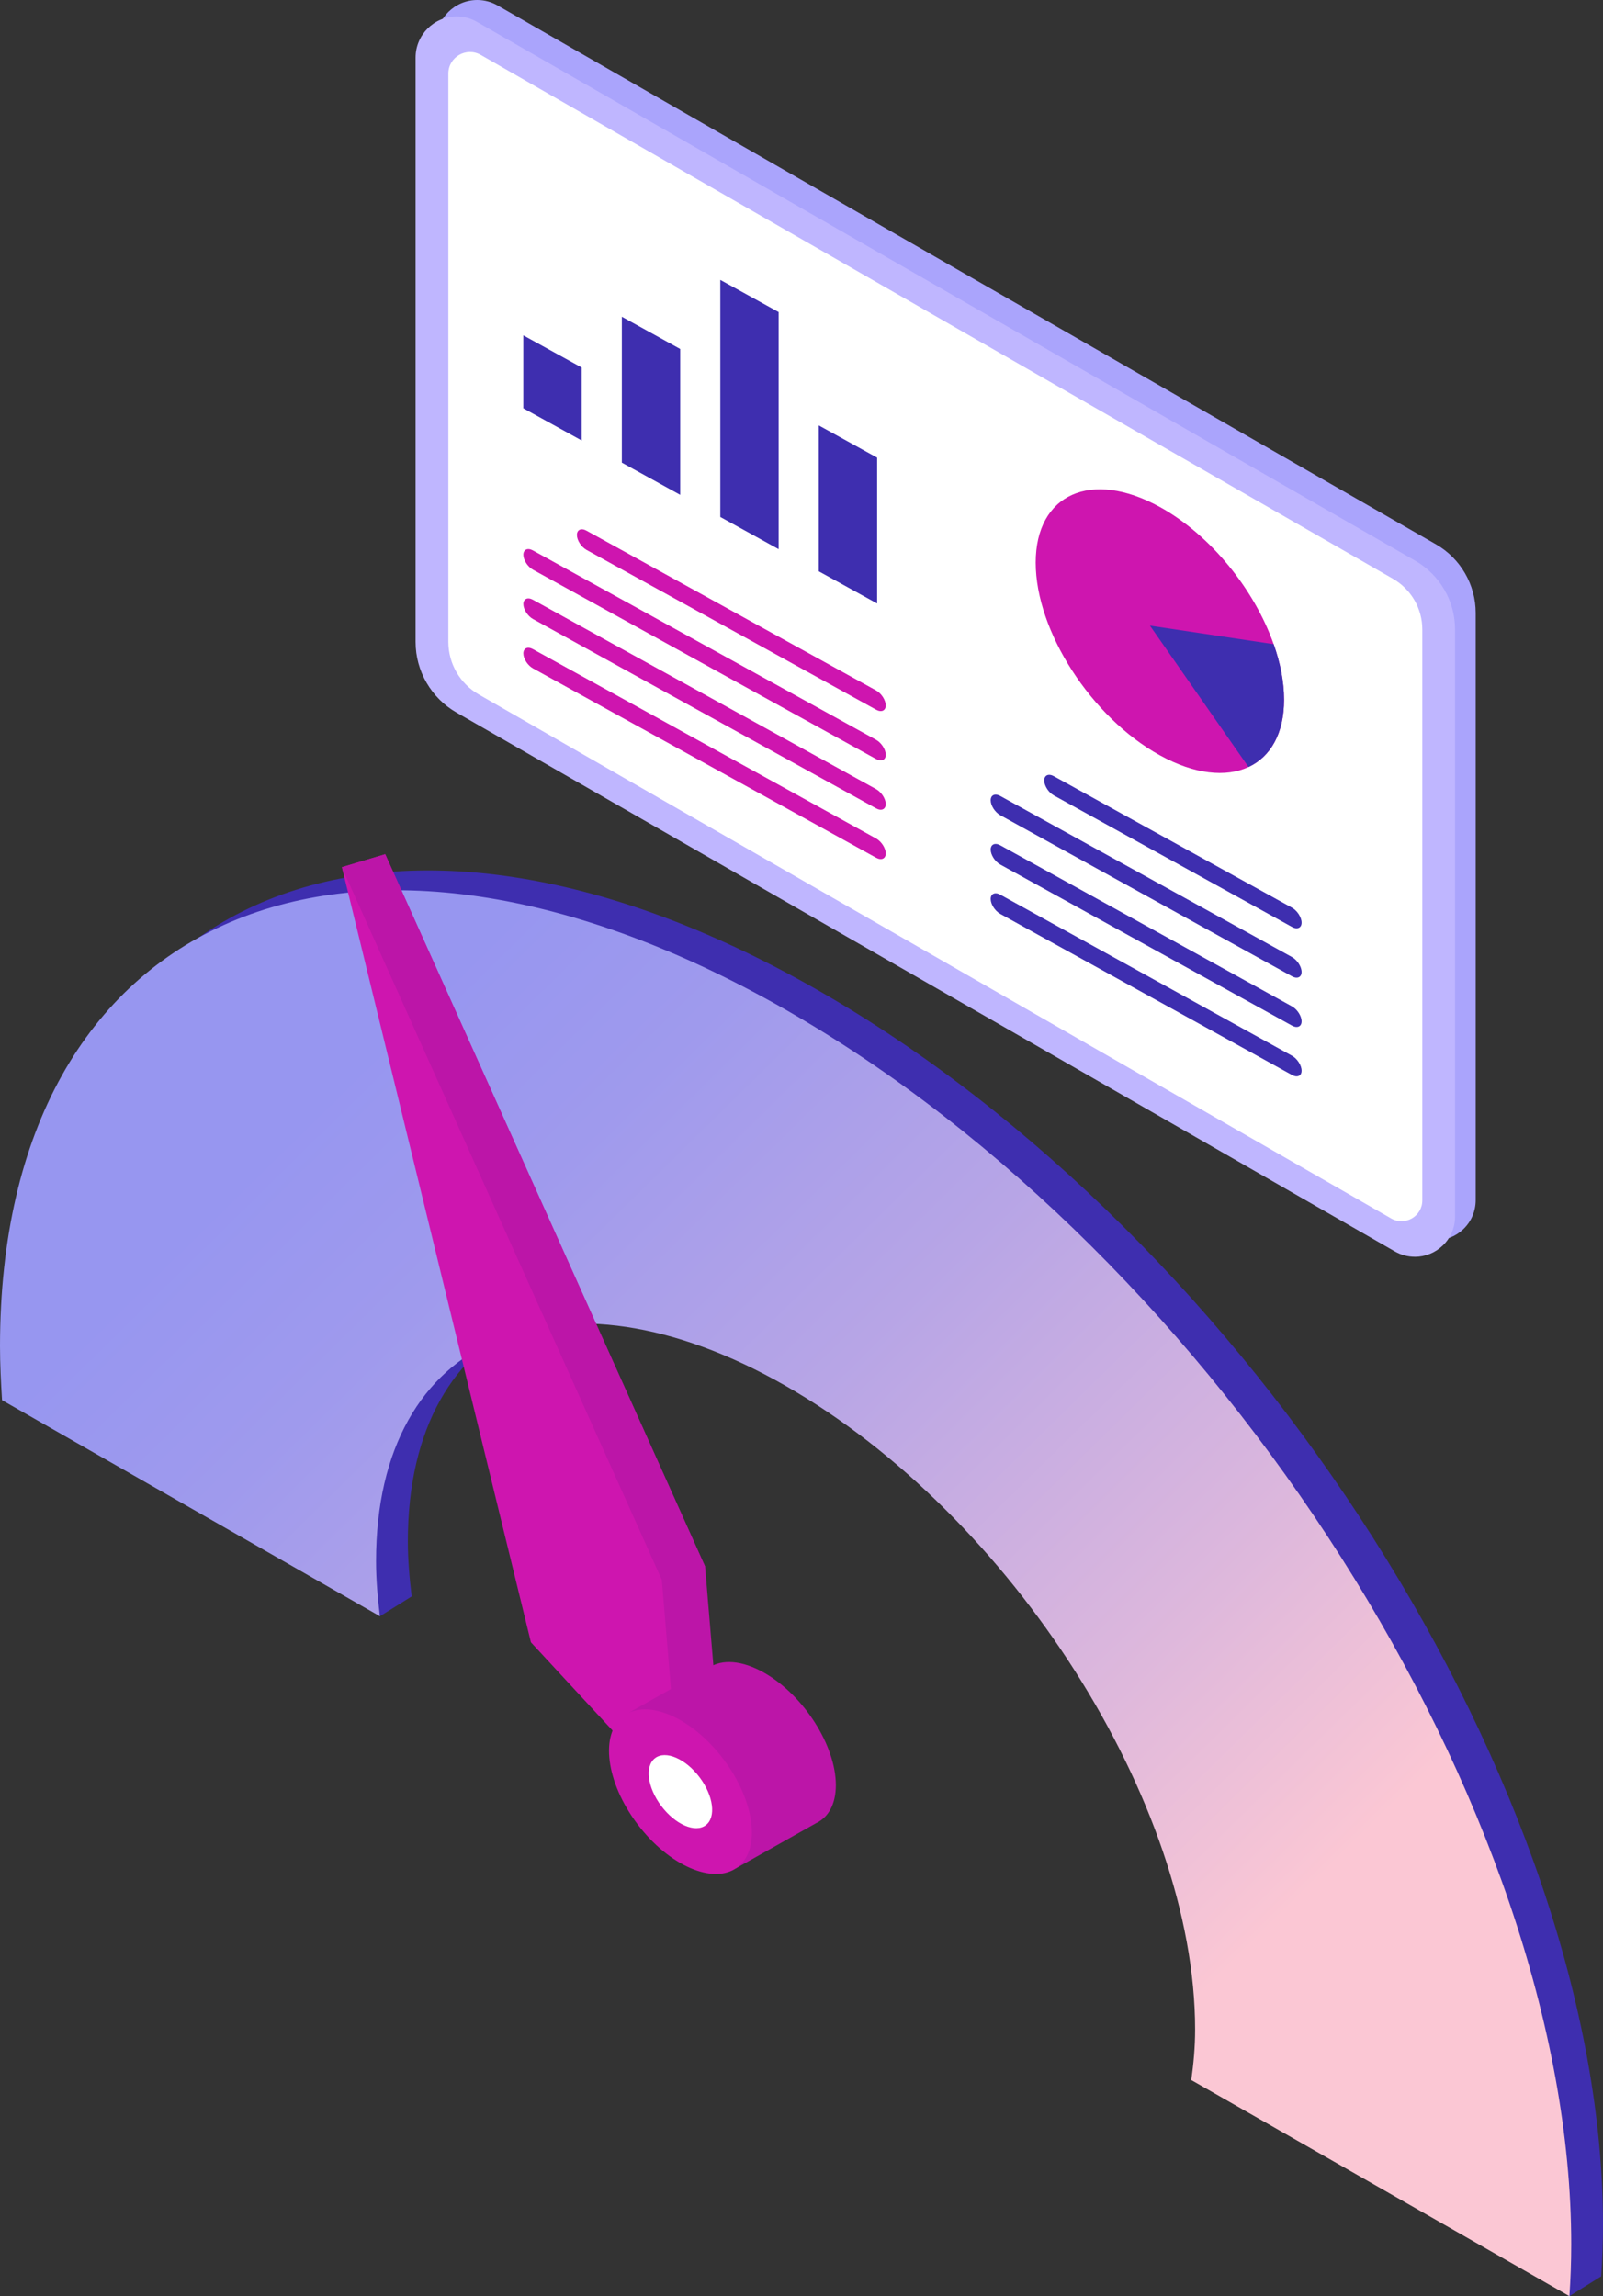 <svg xmlns="http://www.w3.org/2000/svg" xmlns:xlink="http://www.w3.org/1999/xlink" id="Layer_2" data-name="Layer 2" viewBox="0 0 458.24 656.42"><rect x="0" y="0" width="458.24" height="656.42" fill="#333333" stroke="none"/><defs><style>      .cls-1 {        fill: url(#New_Gradient_Swatch_copy);      }      .cls-2 {        fill: #fff;      }      .cls-3 {        fill: #bc15a8;      }      .cls-4 {        fill: #aaa4fc;      }      .cls-5 {        fill: #bfb6ff;      }      .cls-6 {        fill: #ce15af;      }      .cls-7 {        fill: #3e2eaf;      }    </style><linearGradient id="New_Gradient_Swatch_copy" data-name="New Gradient Swatch copy" x1="92.17" y1="313.03" x2="344.56" y2="569.77" gradientUnits="userSpaceOnUse"><stop offset="0" stop-color="#9796f0"></stop><stop offset=".17" stop-color="#9f9aed"></stop><stop offset=".44" stop-color="#b7a5e6"></stop><stop offset=".78" stop-color="#deb8dc"></stop><stop offset="1" stop-color="#fbc7d4"></stop></linearGradient></defs><g id="Layer_1-2" data-name="Layer 1"><g><g><g><path class="cls-7" d="M458.24,635.95c0,5.1-.19,10.02-.52,14.81l-9.08,5.67-99.01-67.46c.65-4.6,1.1-9.31,1.1-14.47,0-64.66-52.4-147.02-117.07-183.99-64.6-36.93-117.07-14.52-117.07,50.14,0,5.16,.45,10.39,1.1,15.73l-9.08,5.67L9.66,394.62c-.32-5.15-.58-10.33-.58-15.43,0-124.04,100.55-167.1,224.58-96.2,124.04,70.91,224.58,228.93,224.58,352.96Z"></path><path class="cls-1" d="M449.16,641.62c0,5.1-.19,10.02-.52,14.81l-108.1-61.79c.65-4.6,1.1-9.31,1.1-14.47,0-64.66-52.4-147.02-117.07-183.99-64.6-36.93-117.07-14.52-117.07,50.14,0,5.16,.45,10.39,1.1,15.73L.58,400.28c-.32-5.15-.58-10.33-.58-15.43,0-124.04,100.55-167.1,224.58-96.2,124.04,70.91,224.58,228.93,224.58,352.96Z"></path></g><g><g><polygon class="cls-3" points="206.94 512.04 201.56 447.83 110.12 244.2 97.74 247.91 164.15 465.79 206.94 512.04"></polygon><polygon class="cls-6" points="194.56 515.75 189.18 451.55 97.74 247.91 151.77 469.5 194.56 515.75"></polygon><polygon class="cls-3" points="201.56 447.83 189.18 451.55 97.74 247.91 110.12 244.2 201.56 447.83"></polygon></g><path class="cls-3" d="M238.94,510.33c0,5.46-2.14,9.2-5.63,10.87h-.01s-22.92,12.91-22.92,12.91l-30.49-44.54,22.74-12.81h.02c3.74-2.49,9.46-2.17,15.87,1.49,11.28,6.45,20.42,20.81,20.42,32.09Z"></path><ellipse class="cls-6" cx="194.54" cy="512.16" rx="15.4" ry="27.07" transform="translate(-269.18 220.41) rotate(-37.02)"></ellipse><ellipse class="cls-2" cx="194.54" cy="512.16" rx="6.84" ry="12.02" transform="translate(-269.18 220.41) rotate(-37.02)"></ellipse></g></g><g><path class="cls-4" d="M410.34,354.59c-1.99,0-3.97-.53-5.72-1.54L136.37,198.99c-7.2-4.13-11.67-11.86-11.67-20.16V11.74c0-6.47,5.27-11.74,11.74-11.74,2.03,0,4.05,.54,5.83,1.57L410.52,155.63c6.99,4.02,11.33,11.52,11.33,19.58v167.88c0,3.17-1.25,6.11-3.52,8.29-2.17,2.08-5,3.22-7.99,3.22h0Z"></path><path class="cls-5" d="M404.44,359.29c-1.99,0-3.97-.53-5.72-1.54L130.47,203.69c-7.2-4.13-11.67-11.86-11.67-20.16V16.44c0-6.47,5.27-11.74,11.74-11.74,2.03,0,4.05,.54,5.83,1.57L404.62,160.33c6.99,4.02,11.33,11.52,11.33,19.58v167.88c0,3.17-1.25,6.11-3.52,8.29-2.17,2.08-5,3.22-7.99,3.22h0Z"></path><path class="cls-2" d="M136.89,198.55l260.78,149.78c3.97,2.28,8.92-.59,8.92-5.16V179.96c0-5.99-3.2-11.52-8.39-14.5L137.42,15.69c-4.12-2.36-9.25,.61-9.25,5.35V183.49c0,6.22,3.32,11.96,8.72,15.06Z"></path><g><g><polygon class="cls-7" points="166.29 125.93 149.6 116.72 149.6 95.87 166.29 105.07 166.29 125.93"></polygon><polygon class="cls-7" points="194.44 141.46 177.76 132.26 177.76 90.55 194.44 99.76 194.44 141.46"></polygon><polygon class="cls-7" points="222.59 157 205.91 147.79 205.91 80.02 222.59 89.22 222.59 157"></polygon><polygon class="cls-7" points="250.74 172.53 234.06 163.33 234.06 121.62 250.74 130.83 250.74 172.53"></polygon></g><path class="cls-6" d="M367.07,200.02c0,9.69-3.88,16.33-10.17,19.26-6.44,3-15.41,2.12-25.33-3.35-19.6-10.82-35.5-35.48-35.5-55.09s15.9-26.72,35.5-15.9c14.55,8.03,27.05,23.67,32.52,39.22,1.92,5.42,2.97,10.8,2.97,15.86Z"></path><path class="cls-7" d="M367.07,200.02c0,9.69-3.88,16.33-10.17,19.26l-28.17-40.42,35.37,5.3c1.92,5.42,2.97,10.8,2.97,15.86Z"></path><g><path class="cls-6" d="M250.45,202.89l-82.78-45.68c-1.51-.84-2.75-2.76-2.75-4.27h0c0-1.51,1.24-2.07,2.75-1.23l82.78,45.68c1.51,.84,2.75,2.76,2.75,4.27h0c0,1.51-1.24,2.07-2.75,1.23Z"></path><path class="cls-6" d="M250.45,217l-98.09-54.13c-1.51-.84-2.75-2.76-2.75-4.27h0c0-1.51,1.24-2.07,2.75-1.23l98.09,54.13c1.51,.84,2.75,2.76,2.75,4.27h0c0,1.51-1.24,2.07-2.75,1.23Z"></path><path class="cls-6" d="M250.45,231.1l-98.09-54.13c-1.51-.84-2.75-2.76-2.75-4.27h0c0-1.51,1.24-2.07,2.75-1.23l98.09,54.13c1.51,.84,2.75,2.76,2.75,4.27h0c0,1.51-1.24,2.07-2.75,1.23Z"></path><path class="cls-6" d="M250.45,245.21l-98.09-54.13c-1.51-.84-2.75-2.76-2.75-4.27h0c0-1.51,1.24-2.07,2.75-1.23l98.09,54.13c1.51,.84,2.75,2.76,2.75,4.27h0c0,1.51-1.24,2.07-2.75,1.23Z"></path></g><g><path class="cls-7" d="M369.33,264.99l-68.07-37.59c-1.51-.84-2.75-2.76-2.75-4.27h0c0-1.51,1.24-2.07,2.75-1.23l68.07,37.59c1.51,.84,2.75,2.76,2.75,4.27h0c0,1.51-1.24,2.07-2.75,1.23Z"></path><path class="cls-7" d="M369.33,279.1l-83.38-46.04c-1.51-.84-2.75-2.76-2.75-4.27h0c0-1.51,1.24-2.07,2.75-1.23l83.38,46.04c1.51,.84,2.75,2.76,2.75,4.27h0c0,1.51-1.24,2.07-2.75,1.23Z"></path><path class="cls-7" d="M369.33,293.2l-83.38-46.04c-1.51-.84-2.75-2.76-2.75-4.27h0c0-1.51,1.24-2.07,2.75-1.23l83.38,46.04c1.51,.84,2.75,2.76,2.75,4.27h0c0,1.51-1.24,2.07-2.75,1.23Z"></path><path class="cls-7" d="M369.33,307.31l-83.38-46.04c-1.51-.84-2.75-2.76-2.75-4.27h0c0-1.51,1.24-2.07,2.75-1.23l83.38,46.04c1.51,.84,2.75,2.76,2.75,4.27h0c0,1.51-1.24,2.07-2.75,1.23Z"></path></g></g></g></g></g></svg>